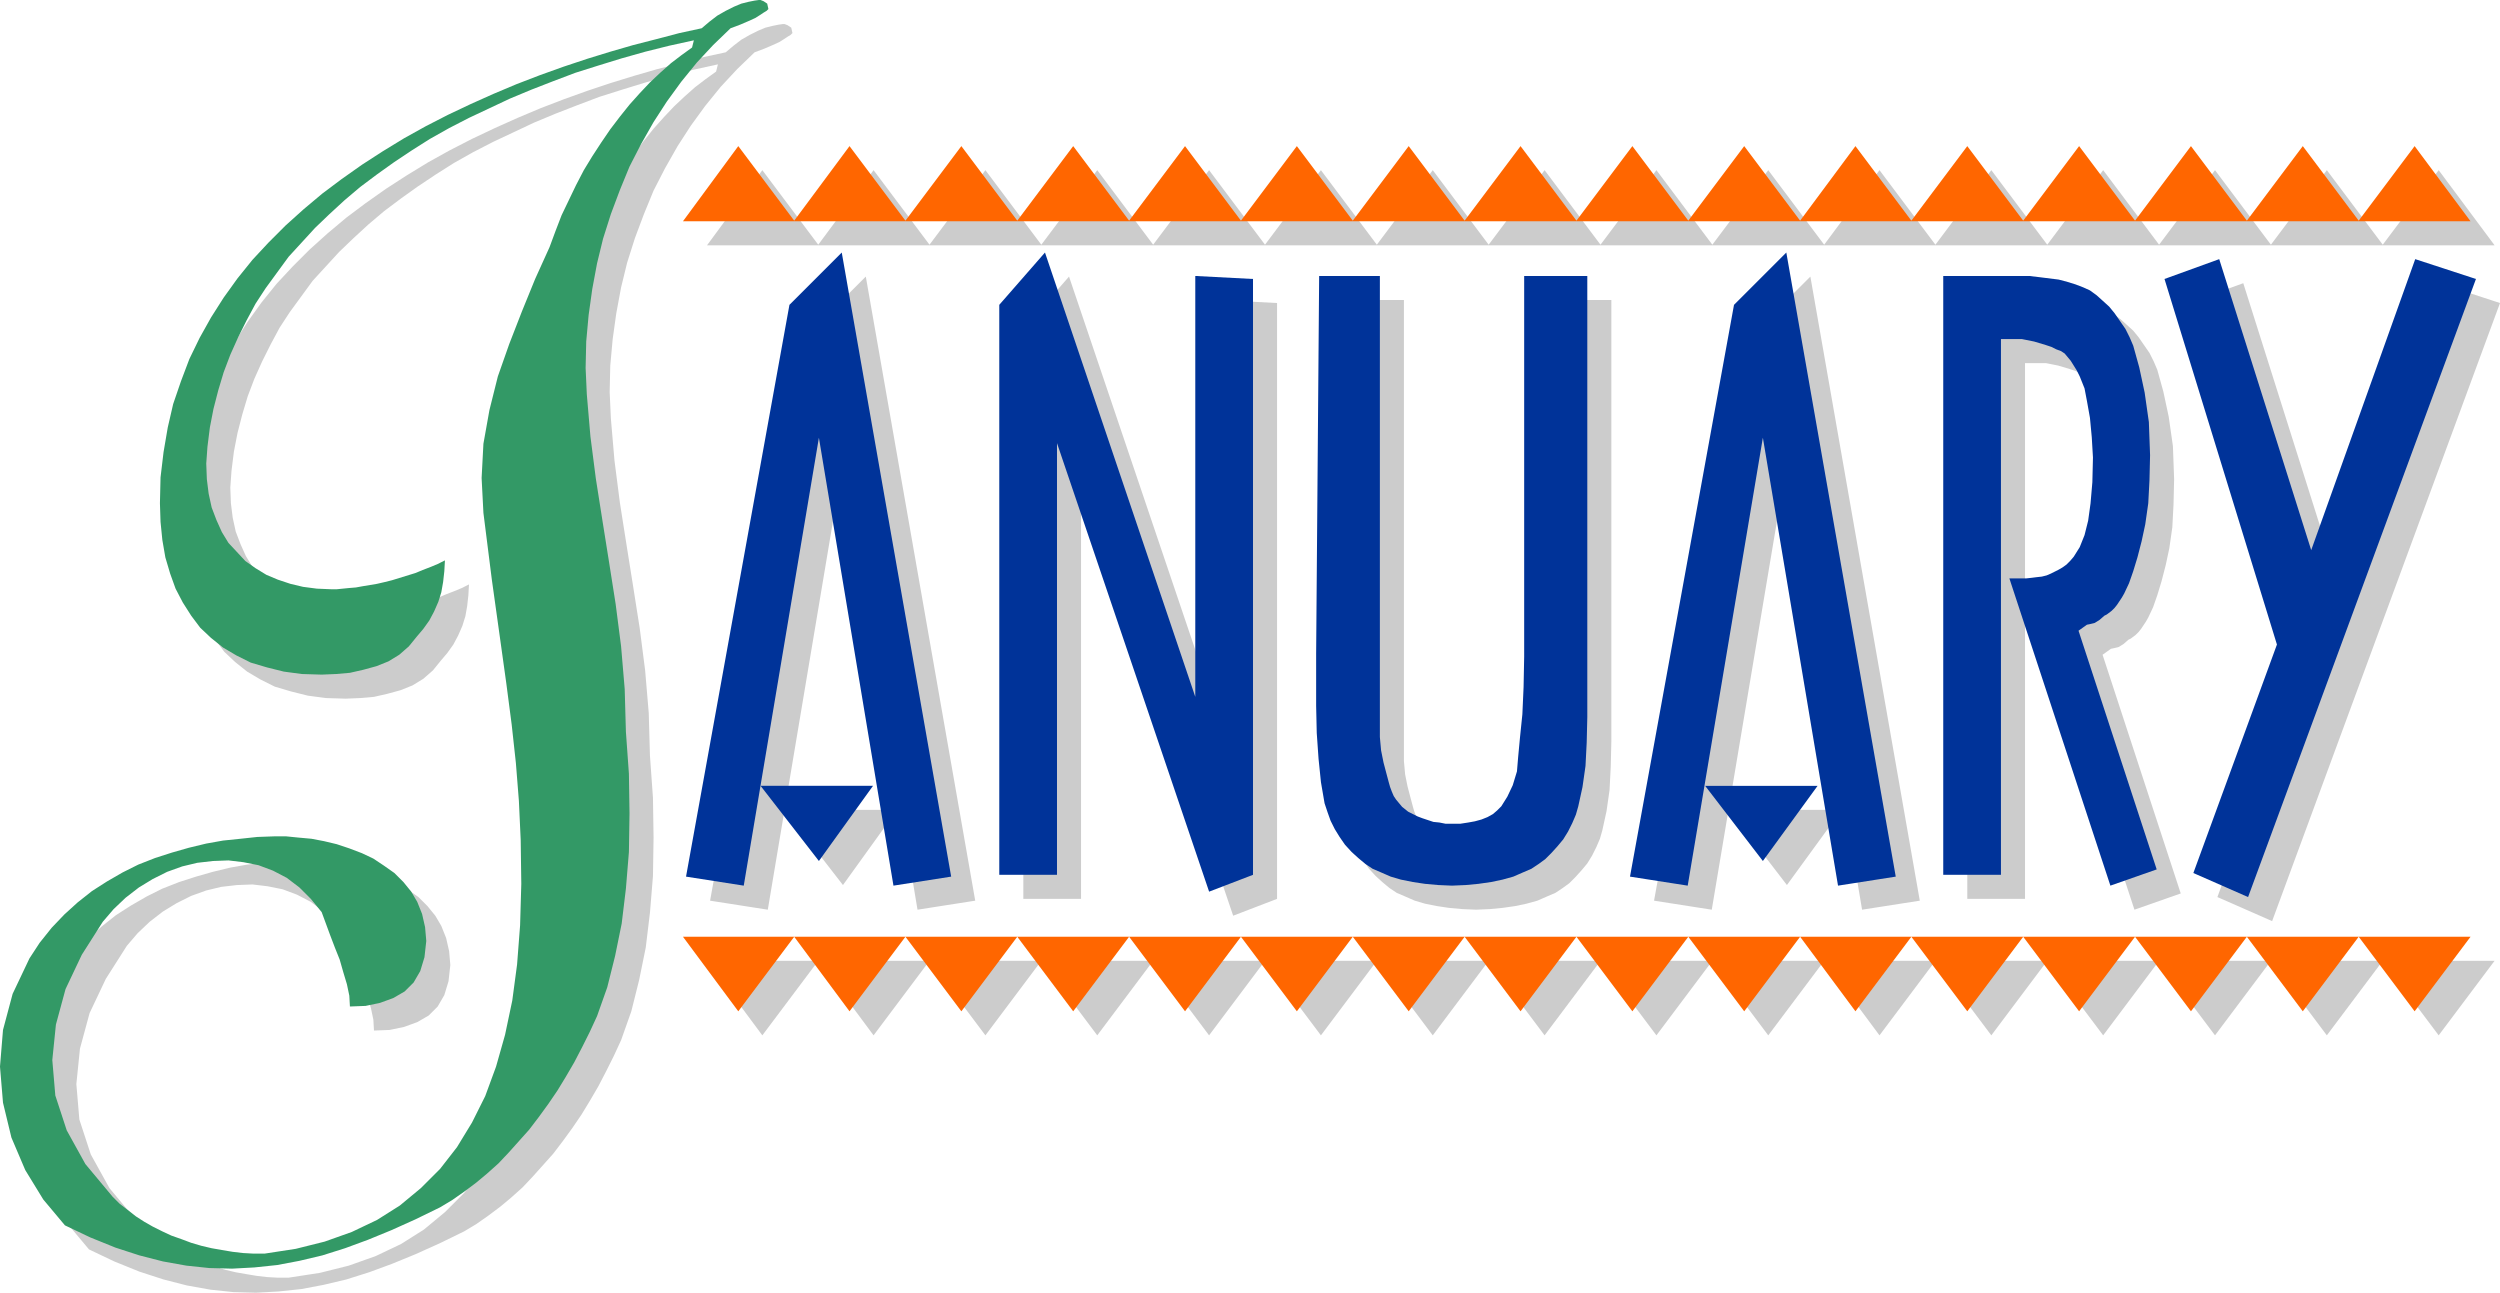 <svg xmlns="http://www.w3.org/2000/svg" fill-rule="evenodd" height="206.4" preserveAspectRatio="none" stroke-linecap="round" viewBox="0 0 4158 2150" width="4.158in"><style>.brush1{fill:#ccc}.pen1{stroke:none}.brush3{fill:#039}</style><path class="pen1 brush1" d="M1176 1598h2973l-93 124-93-124-93 124-93-124-93 124-93-124-93 124-93-124-93 124-93-124-93 124-92-124-93 124-93-124-93 124-93-124-93 124-93-124-93 124-93-124-93 124-93-124-93 124-93-124-93 124-93-124-93 124-93-124-93 124-92-124-93 124-92-124zm0-1190h2973l-93-125-93 124-93-124-93 124-93-124-93 124-93-124-93 124-93-124-93 124-93-124-92 124-93-124-93 124-93-124-93 124-93-124-93 124-93-124-93 124-93-124-93 124-93-124-93 124-93-124-93 124-93-124-93 124-93-124-92 124-93-124-92 125zm2982 96-379 1028-91-40 139-380-187-608 91-33 153 484 173-484 101 33zm-647 575-14 10 130 397-77 27-168-511h28l9-1 8-1 9-1 8-2 7-3 6-3 6-3 7-4 7-5 6-6 6-7 5-8 5-8 4-10 4-10 6-24 4-29 3-35 1-41-2-34-3-32-5-28-4-21-4-10-4-10-5-10-5-8-5-8-5-6-5-6-6-4-8-3-8-4-9-3-10-3-10-3-10-2-10-2h-35v891h-96V499h143l17 2 16 2 16 2 15 4 13 4 13 5 11 5 11 8 10 9 11 10 9 11 9 13 9 13 7 14 6 14 10 36 9 42 7 49 2 55-1 42-2 38-5 35-6 28-7 27-7 23-7 20-8 17-4 7-4 6-4 6-4 5-5 5-4 3-4 3-4 2-8 7-8 5-8 2-5 1zm-539 393-96-125h187l-91 125z"/><path class="pen1 brush1" d="m2972 768-125 745-96-15 173-951 87-87 182 1038-96 15-125-745zm-292-269v734l-1 42-2 39-5 35-7 32-4 14-6 14-7 14-8 13-10 12-10 11-10 10-11 8-12 8-14 6-16 7-18 5-19 4-21 3-21 2-23 1-23-1-22-2-20-3-20-4-17-5-16-7-14-6-12-8-12-10-11-10-11-12-9-13-8-13-7-14-5-14-5-15-6-35-4-39-3-43-1-45v-87l5-628h101v767l2 22 4 20 5 19 4 15 2 7 3 8 3 7 4 6 5 6 5 6 5 4 5 4 8 4 8 4 8 3 9 3 9 3 10 1 10 2h25l13-2 11-2 11-3 10-4 9-5 7-6 7-7 10-16 9-19 7-23 2-24 3-32 4-39 2-45 1-51V499h105zm-629 1024-253-746v718h-96V547l76-87 250 739V499l96 5v991l-73 28zm-649-51-97-125h187l-90 125z"/><path class="pen1 brush1" d="m1402 768-125 745-96-15 172-951 87-87 182 1038-96 15-124-745zM780 972l-1 18-2 18-3 17-5 16-7 16-8 15-10 14-11 13-13 16-16 14-18 11-20 8-22 6-22 5-23 2-24 1-33-1-30-4-28-7-27-8-24-12-22-13-20-16-18-17-15-20-14-22-12-23-9-25-8-27-5-29-3-30-1-31 1-43 5-42 7-41 9-39 13-38 14-37 17-35 19-34 21-33 23-32 25-31 27-29 28-28 30-27 31-26 32-24 34-24 34-22 36-22 36-20 37-19 38-18 38-17 38-16 39-15 39-14 39-13 39-12 38-11 39-10 38-10 37-8 13-11 13-10 14-8 14-7 12-5 12-3 10-2 7-1h3l5 2 6 4 2 9-1 1-2 2-5 3-6 4-8 5-11 5-14 6-16 6-29 28-27 29-26 32-24 33-22 34-21 37-19 37-16 39-15 40-13 41-10 41-8 43-6 43-4 44-1 44 2 44 6 70 9 70 11 70 11 69 11 70 9 70 6 71 2 71 5 70 1 66-1 64-5 61-7 58-11 54-13 52-17 48-12 26-13 26-13 25-14 24-14 23-15 22-16 22-16 21-17 19-17 19-17 18-19 17-18 15-20 15-20 14-20 12-41 20-40 18-39 16-38 14-38 12-38 9-37 7-38 4-37 2-38-1-38-4-39-7-39-10-40-13-42-17-42-20-36-43-30-49-23-54-14-58-5-60 5-61 16-60 28-59 17-26 20-25 21-22 22-20 24-19 25-16 26-15 26-13 28-11 28-9 28-8 29-7 28-5 29-3 28-3 28-1h20l20 2 22 2 21 4 21 5 21 7 21 8 19 9 18 12 17 12 15 15 13 16 10 17 8 20 5 22 2 23-3 27-7 23-11 19-15 15-19 11-22 8-24 5-26 1-1-18-4-19-6-20-6-21-8-20-8-21-7-19-7-19-18-22-19-19-21-16-23-12-24-9-25-5-25-3-26 1-26 3-25 6-25 9-24 12-23 14-22 17-20 19-18 21-35 55-27 57-16 59-6 59 5 59 19 58 31 56 45 54 12 12 13 10 14 11 14 9 14 8 16 8 15 7 17 6 16 6 17 5 17 4 17 3 18 3 17 2 18 1h18l52-8 48-12 45-16 42-20 38-24 35-29 32-32 28-36 25-41 22-44 18-49 15-53 12-57 8-60 5-65 2-69-1-73-3-65-5-63-7-64-9-69-11-79-13-93-14-111-3-58 3-57 10-56 14-56 19-54 21-54 22-54 24-53 10-27 10-26 12-25 12-25 13-25 14-23 15-23 15-22 16-21 16-20 17-19 17-18 17-16 18-16 17-13 18-13 3-12-41 9-40 10-39 11-39 12-38 12-37 14-36 14-36 15-34 16-34 16-33 17-32 18-30 19-30 20-28 20-28 21-26 22-25 23-24 23-22 24-22 24-19 26-19 26-17 26-15 28-14 28-13 29-11 29-9 30-8 31-6 31-4 32-2 28 1 26 3 24 5 23 8 21 9 20 11 18 14 15 14 15 17 12 18 11 19 8 21 7 21 5 23 3 24 1h9l10-1 10-1 12-1 11-2 12-2 12-2 13-3 12-3 13-4 13-4 13-4 12-5 13-5 12-5 12-6z"/><path class="pen1" d="M1136 1558h2973l-93 124-93-124-93 124-93-124-93 124-93-124-93 124-93-124-93 124-93-124-93 124-92-124-93 124-93-124-93 124-93-124-93 124-93-124-93 124-93-124-93 124-93-124-93 124-93-124-93 124-93-124-93 124-93-124-93 124-92-124-93 124-92-124zm0-1190h2973l-93-125-93 124-93-124-93 124-93-124-93 124-93-124-93 124-93-124-93 124-93-124-92 124-93-124-93 124-93-124-93 124-93-124-93 124-93-124-93 124-93-124-93 124-93-124-93 124-93-124-93 124-93-124-93 124-93-124-92 124-93-124-92 125z" style="fill:#f60"/><path class="pen1 brush3" d="m4118 464-379 1028-91-40 139-380-187-608 91-33 153 484 173-484 101 33zm-647 575-14 10 130 397-77 27-168-511h28l9-1 8-1 9-1 8-2 7-3 6-3 6-3 7-4 7-5 6-6 6-7 5-8 5-8 4-10 4-10 6-24 4-29 3-35 1-41-2-34-3-32-5-28-4-21-4-10-4-10-5-10-5-8-5-8-5-6-5-6-6-4-8-3-8-4-9-3-10-3-10-3-10-2-10-2h-35v891h-96V459h143l17 2 16 2 16 2 15 4 13 4 13 5 11 5 11 8 10 9 11 10 9 11 9 13 9 13 7 14 6 14 10 36 9 42 7 49 2 55-1 42-2 38-5 35-6 28-7 27-7 23-7 20-8 17-4 7-4 6-4 6-4 5-5 5-4 3-4 3-4 2-8 7-8 5-8 2-5 1zm-539 393-96-125h187l-91 125z"/><path class="pen1 brush3" d="m2932 728-125 745-96-15 173-951 87-87 182 1038-96 15-125-745zm-292-269v734l-1 42-2 39-5 35-7 32-4 14-6 14-7 14-8 13-10 12-10 11-10 10-11 8-12 8-14 6-16 7-18 5-19 4-21 3-21 2-23 1-23-1-22-2-20-3-20-4-17-5-16-7-14-6-12-8-12-10-11-10-11-12-9-13-8-13-7-14-5-14-5-15-6-35-4-39-3-43-1-45v-87l5-628h101v767l2 22 4 20 5 19 4 15 2 7 3 8 3 7 4 6 5 6 5 6 5 4 5 4 8 4 8 4 8 3 9 3 9 3 10 1 10 2h25l13-2 11-2 11-3 10-4 9-5 7-6 7-7 10-16 9-19 7-23 2-24 3-32 4-39 2-45 1-51V459h105zm-629 1024-253-746v718h-96V507l76-87 250 739V459l96 5v991l-73 28zm-649-51-97-125h187l-90 125z"/><path class="pen1 brush3" d="m1362 728-125 745-96-15 172-951 87-87 182 1038-96 15-124-745z"/><path class="pen1" style="fill:#396" d="m740 932-1 18-2 18-3 17-5 16-7 16-8 15-10 14-11 13-13 16-16 14-18 11-20 8-22 6-22 5-23 2-24 1-33-1-30-4-28-7-27-8-24-12-22-13-20-16-18-17-15-20-14-22-12-23-9-25-8-27-5-29-3-30-1-31 1-43 5-42 7-41 9-39 13-38 14-37 17-35 19-34 21-33 23-32 25-31 27-29 28-28 30-27 31-26 32-24 34-24 34-22 36-22 36-20 37-19 38-18 38-17 38-16 39-15 39-14 39-13 39-12 38-11 39-10 38-10 37-8 13-11 13-10 14-8 14-7 12-5 12-3 10-2 7-1h3l5 2 6 4 2 9-1 1-2 2-5 3-6 4-8 5-11 5-14 6-16 6-29 28-27 29-26 32-24 33-22 34-21 37-19 37-16 39-15 40-13 41-10 41-8 43-6 43-4 44-1 44 2 44 6 70 9 70 11 70 11 69 11 70 9 70 6 71 2 71 5 70 1 66-1 64-5 61-7 58-11 54-13 52-17 48-12 26-13 26-13 25-14 24-14 23-15 22-16 22-16 21-17 19-17 19-17 18-19 17-18 15-20 15-20 14-20 12-41 20-40 18-39 16-38 14-38 12-38 9-37 7-38 4-37 2-38-1-38-4-39-7-39-10-40-13-42-17-42-20-36-43-30-49-23-54-14-58-5-60 5-61 16-60 28-59 17-26 20-25 21-22 22-20 24-19 25-16 26-15 26-13 28-11 28-9 28-8 29-7 28-5 29-3 28-3 28-1h20l20 2 22 2 21 4 21 5 21 7 21 8 19 9 18 12 17 12 15 15 13 16 10 17 8 20 5 22 2 23-3 27-7 23-11 19-15 15-19 11-22 8-24 5-26 1-1-18-4-19-6-20-6-21-8-20-8-21-7-19-7-19-18-22-19-19-21-16-23-12-24-9-25-5-25-3-26 1-26 3-25 6-25 9-24 12-23 14-22 17-20 19-18 21-35 55-27 57-16 59-6 59 5 59 19 58 31 56 45 54 12 12 13 10 14 11 14 9 14 8 16 8 15 7 17 6 16 6 17 5 17 4 17 3 18 3 17 2 18 1h18l52-8 48-12 45-16 42-20 38-24 35-29 32-32 28-36 25-41 22-44 18-49 15-53 12-57 8-60 5-65 2-69-1-73-3-65-5-63-7-64-9-69-11-79-13-93-14-111-3-58 3-57 10-56 14-56 19-54 21-54 22-54 24-53 10-27 10-26 12-25 12-25 13-25 14-23 15-23 15-22 16-21 16-20 17-19 17-18 17-16 18-16 17-13 18-13 3-12-41 9-40 10-39 11-39 12-38 12-37 14-36 14-36 15-34 16-34 16-33 17-32 18-30 19-30 20-28 20-28 21-26 22-25 23-24 23-22 24-22 24-19 26-19 26-17 26-15 28-14 28-13 29-11 29-9 30-8 31-6 31-4 32-2 28 1 26 3 24 5 23 8 21 9 20 11 18 14 15 14 15 17 12 18 11 19 8 21 7 21 5 23 3 24 1h9l10-1 10-1 12-1 11-2 12-2 12-2 13-3 12-3 13-4 13-4 13-4 12-5 13-5 12-5 12-6z"/></svg>
